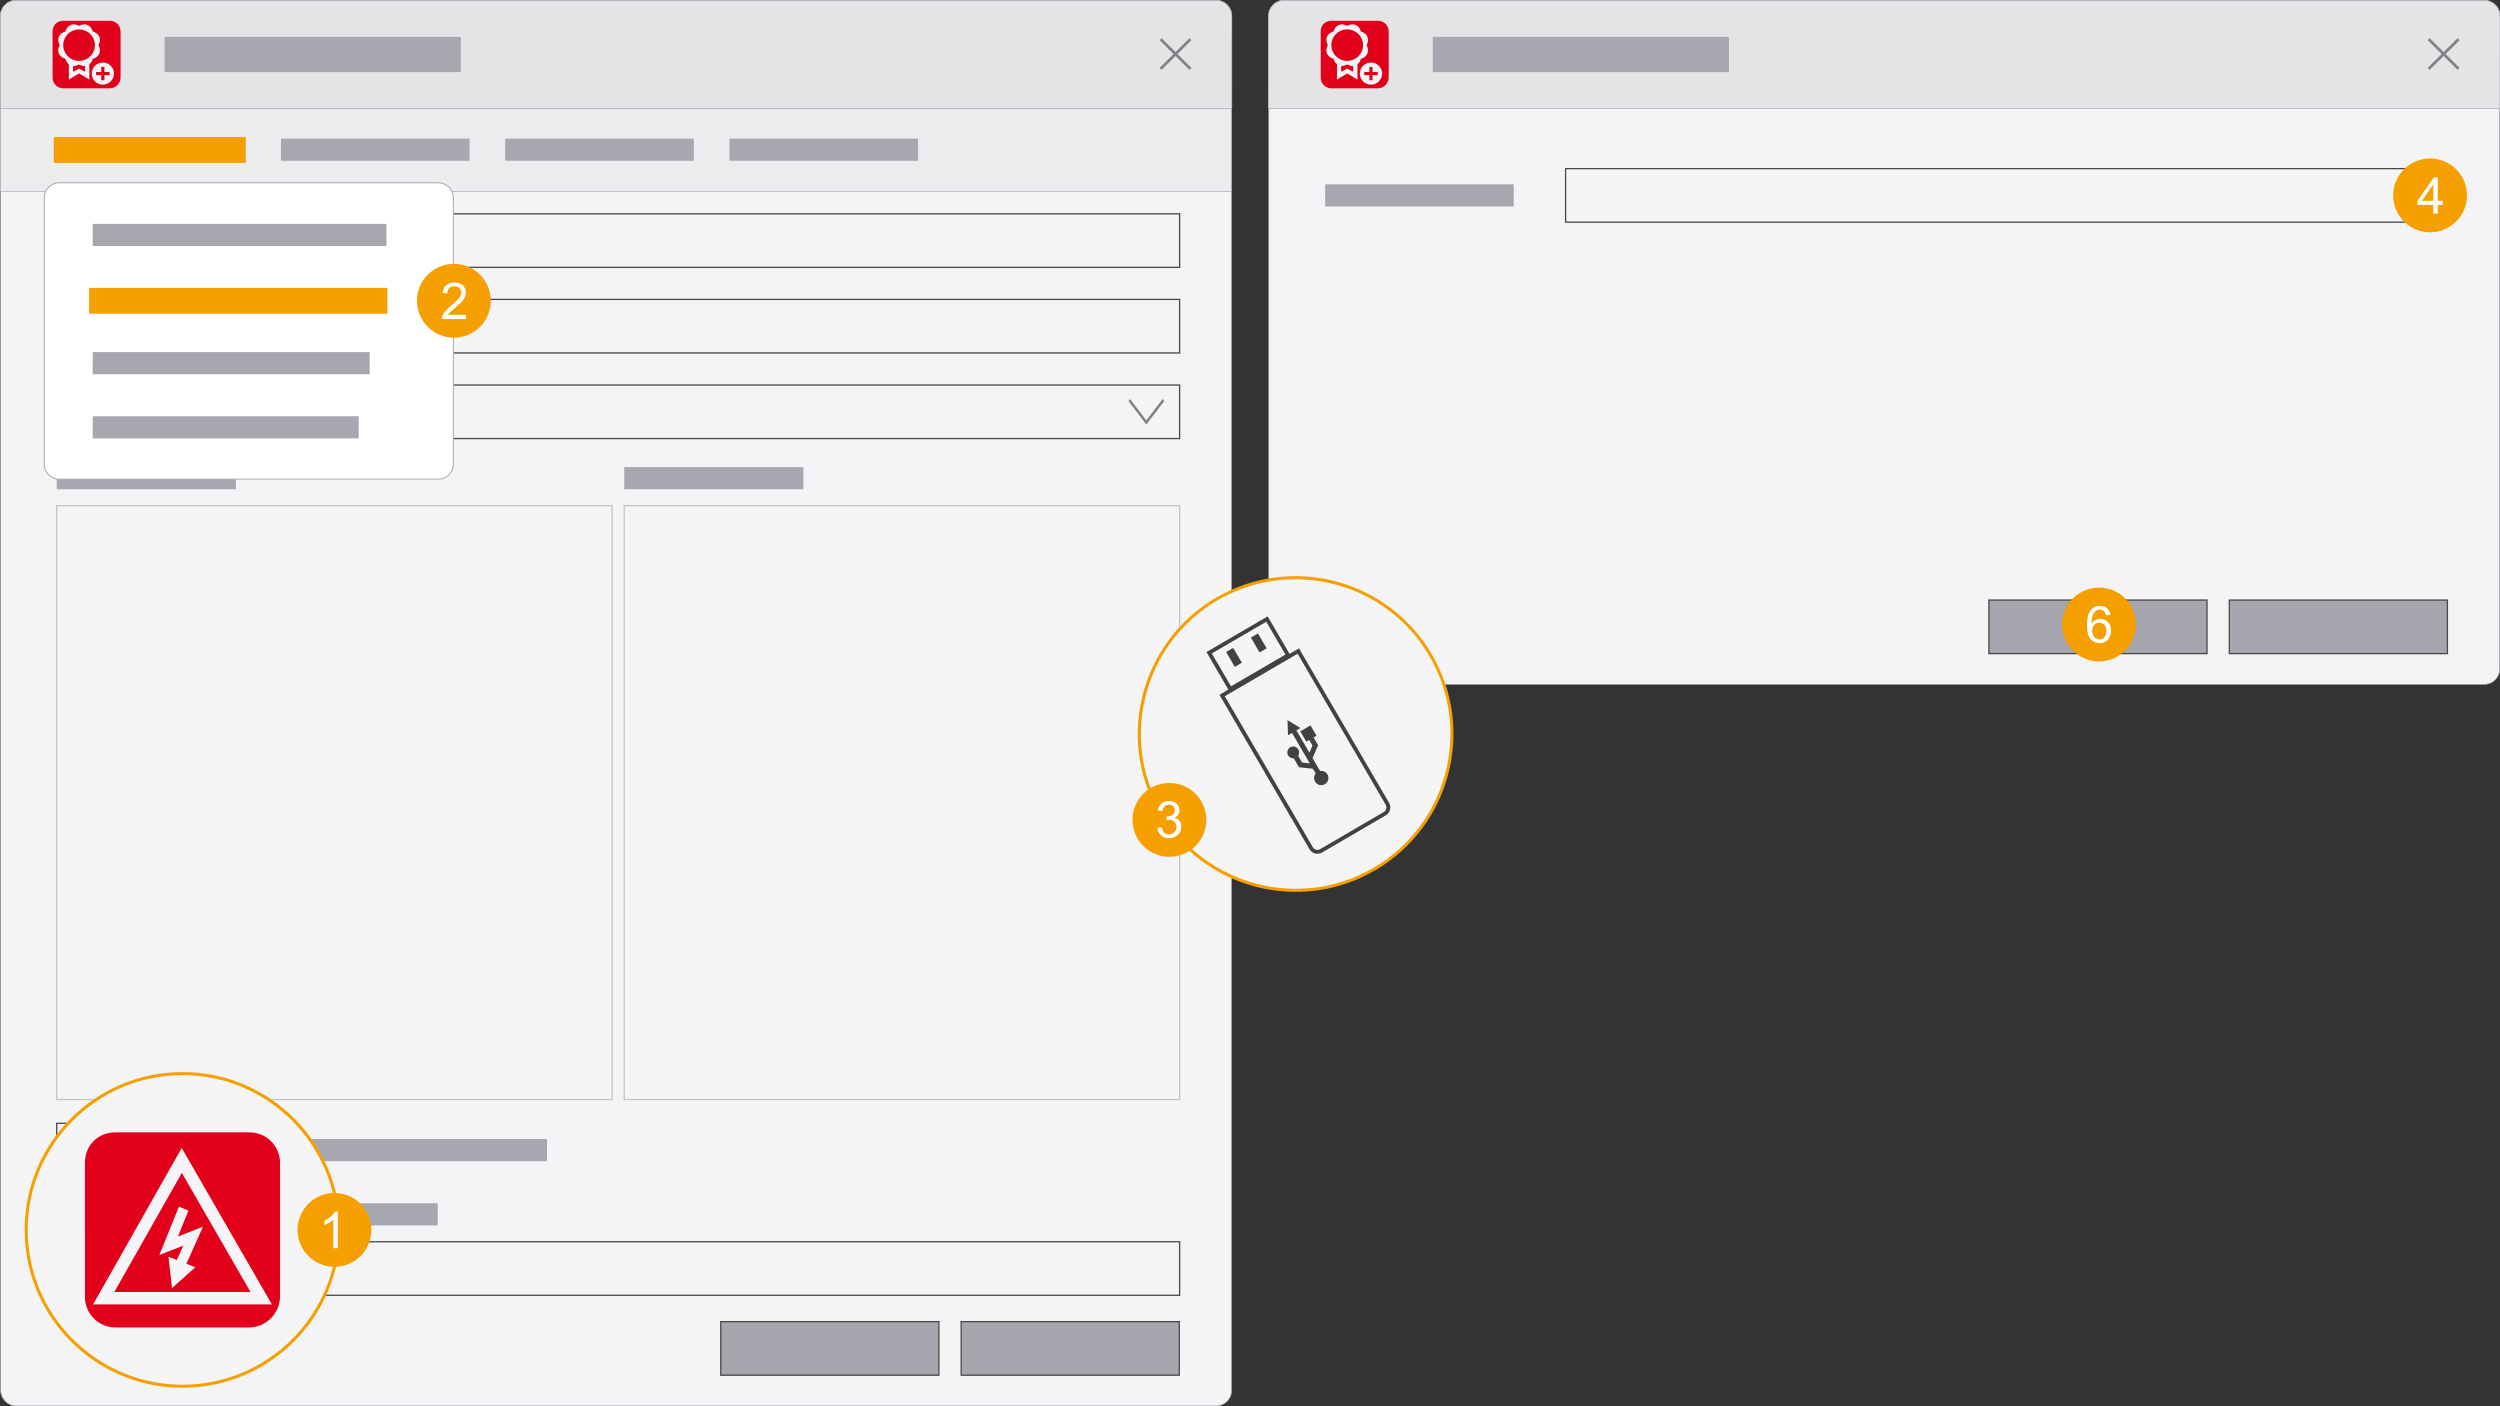 <?xml version="1.0" encoding="UTF-8"?>
<svg xmlns="http://www.w3.org/2000/svg" xmlns:xlink="http://www.w3.org/1999/xlink" viewBox="0 0 1920 1080">
  <rect x="0" y="0" width="1920" height="1080" fill="#333333" stroke="none"/>
  <defs>
    <clipPath id="clippath">
      <rect width="946.33" height="1080" style="fill: none;"/>
    </clipPath>
    <clipPath id="clippath-1">
      <rect width="946.33" height="1080" style="fill: none;"/>
    </clipPath>
    <clipPath id="clippath-2">
      <rect x="737.68" y="1014.54" width="168.52" height="42.11" style="fill: none;"/>
    </clipPath>
    <clipPath id="clippath-3">
      <rect x="553.04" y="1014.54" width="168.52" height="42.11" style="fill: none;"/>
    </clipPath>
    <clipPath id="clippath-4">
      <rect width="946.33" height="1080" style="fill: none;"/>
    </clipPath>
    <clipPath id="clippath-5">
      <rect width="946.33" height="83.51" style="fill: none;"/>
    </clipPath>
    <clipPath id="clippath-6">
      <polygon points="879.59 41.5 902.79 64.55 925.99 41.5 902.79 18.45 879.59 41.5" style="fill: none;"/>
    </clipPath>
    <clipPath id="clippath-7">
      <rect x="40.09" y="15.66" width="52.78" height="52.44" style="fill: none;"/>
    </clipPath>
    <clipPath id="clippath-8">
      <rect width="946.33" height="83.51" style="fill: none;"/>
    </clipPath>
    <clipPath id="clippath-9">
      <rect x="33.58" y="139.99" width="315" height="228.37" style="fill: none;"/>
    </clipPath>
    <clipPath id="clippath-10">
      <rect x="33.58" y="139.99" width="315" height="228.37" style="fill: none;"/>
    </clipPath>
    <clipPath id="clippath-11">
      <rect x="974.17" y="0" width="945.83" height="525.83" style="fill: none;"/>
    </clipPath>
    <clipPath id="clippath-12">
      <rect x="974.17" y="0" width="945.83" height="525.83" style="fill: none;"/>
    </clipPath>
    <clipPath id="clippath-13">
      <rect x="1711.61" y="460.36" width="168.52" height="42.11" style="fill: none;"/>
    </clipPath>
    <clipPath id="clippath-14">
      <rect x="1526.97" y="460.36" width="168.52" height="42.11" style="fill: none;"/>
    </clipPath>
    <clipPath id="clippath-15">
      <rect x="974.17" y="0" width="945.83" height="83.51" style="fill: none;"/>
    </clipPath>
    <clipPath id="clippath-16">
      <polygon points="1853.51 41.5 1876.71 64.55 1899.91 41.5 1876.71 18.45 1853.51 41.5" style="fill: none;"/>
    </clipPath>
    <clipPath id="clippath-17">
      <rect x="1014.01" y="15.66" width="52.78" height="52.44" style="fill: none;"/>
    </clipPath>
    <clipPath id="clippath-18">
      <rect x="974.17" y="0" width="945.83" height="83.51" style="fill: none;"/>
    </clipPath>
    <clipPath id="clippath-19">
      <rect x="17.59" y="822.02" width="245.11" height="245.11" style="fill: none;"/>
    </clipPath>
    <clipPath id="clippath-20">
      <rect x="17.59" y="822.02" width="245.11" height="245.11" style="fill: none;"/>
    </clipPath>
    <clipPath id="clippath-21">
      <rect x="64.39" y="868.82" width="151.51" height="151.51" style="fill: none;"/>
    </clipPath>
    <clipPath id="clippath-22">
      <rect x="64.39" y="868.82" width="151.51" height="151.51" style="fill: none;"/>
    </clipPath>
    <clipPath id="clippath-23">
      <rect x="872.48" y="441.17" width="245.11" height="245.11" transform="translate(-148.5 578.01) rotate(-30.25)" style="fill: none;"/>
    </clipPath>
    <clipPath id="clippath-24">
      <rect x="872.48" y="441.17" width="245.11" height="245.11" transform="translate(-148.5 578.01) rotate(-30.25)" style="fill: none;"/>
    </clipPath>
    <clipPath id="clippath-25">
      <rect x="959.65" y="474.86" width="70.77" height="177.73" transform="translate(-148.5 578.01) rotate(-30.25)" style="fill: none;"/>
    </clipPath>
    <clipPath id="clippath-26">
      <rect x="959.65" y="474.86" width="70.77" height="177.73" transform="translate(-148.5 578.01) rotate(-30.25)" style="fill: none;"/>
    </clipPath>
    <clipPath id="clippath-27">
      <rect x="228.23" y="915.94" width="57.26" height="57.26" style="fill: none;"/>
    </clipPath>
    <clipPath id="clippath-28">
      <rect x="228.52" y="916.22" width="56.69" height="56.69" style="fill: none;"/>
    </clipPath>
    <clipPath id="clippath-29">
      <rect x="228.23" y="915.94" width="57.26" height="57.26" style="fill: none;"/>
    </clipPath>
    <clipPath id="clippath-30">
      <rect x="319.95" y="202.37" width="57.26" height="57.26" style="fill: none;"/>
    </clipPath>
    <clipPath id="clippath-31">
      <rect x="320.24" y="202.65" width="56.69" height="56.69" style="fill: none;"/>
    </clipPath>
    <clipPath id="clippath-32">
      <rect x="319.95" y="202.37" width="57.26" height="57.26" style="fill: none;"/>
    </clipPath>
    <clipPath id="clippath-33">
      <rect x="869.47" y="601.05" width="57.26" height="57.26" style="fill: none;"/>
    </clipPath>
    <clipPath id="clippath-34">
      <rect x="869.75" y="601.34" width="56.69" height="56.69" style="fill: none;"/>
    </clipPath>
    <clipPath id="clippath-35">
      <rect x="1837.67" y="121.44" width="57.26" height="57.26" style="fill: none;"/>
    </clipPath>
    <clipPath id="clippath-36">
      <rect x="1837.95" y="121.72" width="56.69" height="56.69" style="fill: none;"/>
    </clipPath>
    <clipPath id="clippath-37">
      <rect x="1583.42" y="450.98" width="57.26" height="57.26" style="fill: none;"/>
    </clipPath>
    <clipPath id="clippath-38">
      <rect x="1583.7" y="451.27" width="56.69" height="56.69" style="fill: none;"/>
    </clipPath>
    <clipPath id="clippath-39">
      <rect x="1583.42" y="450.98" width="57.26" height="57.26" style="fill: none;"/>
    </clipPath>
  </defs>
  <g id="Hintergrund">
    <g id="lic_main_small">
      <g style="clip-path: url(#clippath);">
        <g style="clip-path: url(#clippath-1);">
          <rect x=".5" y=".25" width="945.33" height="1079.5" rx="11.75" ry="11.75" style="fill: #f4f4f6;"/>
          <path d="M934.08.5c6.34,0,11.5,5.16,11.5,11.5v1056c0,6.34-5.16,11.5-11.5,11.5H12.25c-6.34,0-11.5-5.16-11.5-11.5V12C.75,5.66,5.91.5,12.25.5h921.83ZM934.08,0H12.25C5.65,0,.25,5.4.25,12v1056c0,6.6,5.4,12,12,12h921.83c6.6,0,12-5.4,12-12V12c0-6.6-5.4-12-12-12" style="fill: #a6a7af;"/>
        </g>
        <g style="clip-path: url(#clippath-2);">
          <rect x="738.18" y="1015.04" width="167.52" height="41.11" style="fill: #a5a6ae;"/>
          <rect x="738.18" y="1015.04" width="167.52" height="41.11" style="fill: none; stroke: #4a4948; stroke-miterlimit: 10;"/>
        </g>
        <g style="clip-path: url(#clippath-3);">
          <rect x="553.55" y="1015.04" width="167.52" height="41.11" style="fill: #a5a6ae;"/>
          <rect x="553.55" y="1015.04" width="167.52" height="41.11" style="fill: none; stroke: #4a4948; stroke-miterlimit: 10;"/>
        </g>
        <g style="clip-path: url(#clippath-4);">
          <rect x=".25" y="82.71" width="945.33" height="64.5" style="fill: #ececee;"/>
          <path d="M945.33,146.96H.5v-64h944.83v64ZM945.83,82.46H0v65h945.83v-65Z" style="fill: #a5a6ae;"/>
        </g>
        <g style="clip-path: url(#clippath-5);">
          <path d="M946.04,68.1v15.16l.04-71.01c0-6.6-5.4-12-12-12H12.25C5.65.25.25,5.65.25,12.25l-.04,71.01h945.83" style="fill: #e4e4e6;"/>
          <path d="M946.04,68.1v15.16l.04-71.01c0-6.6-5.4-12-12-12H12.25C5.65.25.25,5.65.25,12.25l-.04,71.01h945.83" style="fill: none; stroke: #a6a7af; stroke-linecap: round; stroke-linejoin: bevel; stroke-width: .5px;"/>
        </g>
        <g style="clip-path: url(#clippath-6);">
          <polygon points="915.03 52.14 904.31 41.5 915.02 30.86 913.5 29.34 902.79 39.99 892.08 29.34 890.55 30.86 901.27 41.5 890.55 52.14 892.07 53.66 902.79 43.01 913.5 53.66 915.03 52.14" style="fill: #808385;"/>
        </g>
        <g style="clip-path: url(#clippath-7);">
          <path d="M40.38,41.82c0-5.91,0-11.83,0-17.74,0-4.67,3.48-8.13,8.18-8.13,11.94,0,23.88,0,35.82,0,4.57,0,8.21,3.62,8.21,8.18,0,11.79,0,23.59,0,35.38,0,4.57-3.77,8.31-8.36,8.32-11.87,0-23.74,0-35.61,0-4.58,0-8.23-3.6-8.23-8.15,0-5.95,0-11.9,0-17.85" style="fill: #e1001a;"/>
          <path d="M75.08,34.68l.73-1.75c1.24-2.97-.19-6.41-3.18-7.64l-1.75-.72-.73-1.75c-1.24-2.97-4.69-4.4-7.67-3.17l-1.75.72-1.75-.72c-2.99-1.23-6.44.19-7.67,3.17l-.73,1.75-1.75.72c-2.99,1.23-4.42,4.67-3.18,7.64l.73,1.75-.73,1.74c-1.24,2.97.19,6.41,3.18,7.64l1.75.72.73,1.75c.44,1.07,1.18,1.94,2.08,2.56h-.02v11.12l7.37-4.41,7.37,4.41v-11.12h-.02c.9-.62,1.63-1.49,2.08-2.56l.73-1.75,1.75-.72c2.99-1.23,4.42-4.67,3.18-7.64l-.73-1.74ZM65.85,55.98l-5.12-2.72-5.12,2.72v-5.94c1.1.22,2.26.13,3.37-.33l1.44-.6h.03s.28-.13.28-.13l.28.12h.03s1.44.61,1.44.61c1.1.46,2.27.55,3.37.33v5.94ZM60.73,47.26c-7,0-12.67-5.63-12.67-12.58s5.67-12.58,12.67-12.58,12.66,5.63,12.66,12.58-5.67,12.58-12.66,12.58" style="fill: #f4f4f6;"/>
          <path d="M75.08,34.68l.73-1.75c1.24-2.97-.19-6.41-3.18-7.64l-1.75-.72-.73-1.75c-1.24-2.97-4.69-4.4-7.67-3.17l-1.75.72-1.75-.72c-2.99-1.23-6.44.2-7.67,3.17l-.73,1.75-1.75.72c-2.99,1.23-4.42,4.67-3.18,7.64l.73,1.75-.73,1.74c-1.24,2.97.19,6.41,3.18,7.64l1.75.72.73,1.75c.44,1.07,1.18,1.94,2.08,2.56h-.02v11.12l7.37-4.41,7.37,4.41v-11.12h-.02c.9-.62,1.63-1.49,2.08-2.56l.73-1.75,1.75-.72c2.99-1.23,4.42-4.67,3.18-7.64l-.73-1.74ZM65.85,55.98l-5.13-2.72-5.12,2.72v-5.94c1.1.22,2.26.13,3.37-.33l1.44-.59h.03s.28-.13.28-.13l.28.12h.03s1.44.61,1.44.61c1.11.46,2.27.55,3.37.33v5.94ZM60.73,47.26c-7,0-12.67-5.63-12.67-12.58s5.67-12.58,12.67-12.58,12.66,5.63,12.66,12.58-5.67,12.58-12.66,12.58Z" style="fill: none; stroke: #f4f4f6; stroke-miterlimit: 10; stroke-width: 1px;"/>
          <path d="M78.98,48.01c-4.72,0-8.55,3.8-8.55,8.5s3.83,8.5,8.55,8.5,8.55-3.8,8.55-8.5-3.83-8.5-8.55-8.5M84.14,57.72h-3.95v3.93h-2.43v-3.93h-3.95v-2.41h3.95v-3.93h2.43v3.93h3.95v2.41Z" style="fill: #f4f4f6;"/>
        </g>
        <g style="clip-path: url(#clippath-8);">
          <rect x="126.43" y="28.35" width="227.47" height="27.05" style="fill: #a6a7af;"/>
        </g>
        <rect x="43.55" y="176.26" width="144.84" height="17.01" style="fill: #a6a7af;"/>
        <rect x="228.22" y="229.95" width="677.73" height="41.11" style="fill: #f4f4f6;"/>
        <rect x="228.22" y="229.95" width="677.73" height="41.11" style="fill: none; stroke: #4a4948; stroke-miterlimit: 10;"/>
        <rect x="43.55" y="242" width="144.84" height="17.01" style="fill: #a6a7af;"/>
        <rect x="43.55" y="307.74" width="144.84" height="17.01" style="fill: #a6a7af;"/>
        <rect x="228.22" y="164.21" width="677.73" height="41.11" style="fill: #f4f4f6;"/>
        <rect x="228.22" y="164.21" width="677.73" height="41.11" style="fill: none; stroke: #4a4948; stroke-miterlimit: 10;"/>
        <rect x="228.22" y="295.7" width="677.73" height="41.11" style="fill: #f4f4f6;"/>
        <rect x="228.22" y="295.7" width="677.73" height="41.11" style="fill: none; stroke: #4a4948; stroke-miterlimit: 10;"/>
        <polygon points="866.63 308.07 867.85 306.44 880.38 322.83 892.88 306.44 894.13 308.07 880.38 326.06 866.63 308.07" style="fill: #808385;"/>
        <rect x="127.29" y="874.79" width="292.8" height="17.01" style="fill: #a6a7af;"/>
        <rect x="43.55" y="862.74" width="41.1" height="41.1" style="fill: #f4f4f6;"/>
        <rect x="43.55" y="862.74" width="41.1" height="41.1" style="fill: none; stroke: #4a4948; stroke-miterlimit: 10;"/>
        <rect x="43.55" y="924.1" width="292.63" height="17.01" style="fill: #a6a7af;"/>
        <rect x="43.55" y="953.67" width="862.4" height="41.11" style="fill: #f4f4f6;"/>
        <rect x="43.55" y="953.67" width="862.4" height="41.11" style="fill: none; stroke: #4a4948; stroke-miterlimit: 10;"/>
        <rect x="43.55" y="388.31" width="426.56" height="456.17" style="fill: none; stroke: #c4c4c6; stroke-miterlimit: 10;"/>
        <rect x="43.55" y="358.75" width="137.61" height="17.01" style="fill: #a6a7af;"/>
        <rect x="479.4" y="388.31" width="426.56" height="456.17" style="fill: none; stroke: #c4c4c6; stroke-miterlimit: 10;"/>
        <rect x="479.4" y="358.75" width="137.61" height="17.01" style="fill: #a6a7af;"/>
        <rect x="560.22" y="106.46" width="144.84" height="17.01" style="fill: #a6a7af;"/>
        <rect x="388" y="106.46" width="144.84" height="17.01" style="fill: #a6a7af;"/>
        <rect x="215.78" y="106.46" width="144.84" height="17.01" style="fill: #a6a7af;"/>
        <rect x="43.55" y="106.46" width="144.84" height="17.01" style="fill: #a6a7af;"/>
      </g>
    </g>
    <g id="Dialog_4">
      <g style="clip-path: url(#clippath-9);">
        <g style="clip-path: url(#clippath-10);">
          <rect x="33.96" y="140.37" width="314.25" height="227.62" rx="11.62" ry="11.62" style="fill: #fff;"/>
          <path d="M336.58,140.74c6.2,0,11.25,5.05,11.25,11.25v204.37c0,6.2-5.05,11.25-11.25,11.25H45.58c-6.2,0-11.25-5.05-11.25-11.25v-204.37c0-6.2,5.05-11.25,11.25-11.25h291ZM336.58,139.99H45.58c-6.6,0-12,5.4-12,12v204.37c0,6.6,5.4,12,12,12h291c6.6,0,12-5.4,12-12v-204.37c0-6.6-5.4-12-12-12" style="fill: #a6a7af;"/>
          <rect x="71.21" y="171.93" width="225.57" height="17.01" style="fill: #a6a7af;"/>
          <rect x="71.21" y="221.18" width="202.76" height="17.01" style="fill: #a6a7af;"/>
          <rect x="71.21" y="270.43" width="212.71" height="17.01" style="fill: #a6a7af;"/>
          <rect x="71.21" y="319.68" width="204.25" height="17.01" style="fill: #a6a7af;"/>
        </g>
      </g>
    </g>
    <g>
      <g id="Liz_dialogue_flach">
        <g style="clip-path: url(#clippath-11);">
          <g style="clip-path: url(#clippath-12);">
            <rect x="974.42" y=".25" width="945.33" height="525.33" rx="11.75" ry="11.75" style="fill: #f4f4f6;"/>
            <path d="M1908,.5c6.34,0,11.5,5.16,11.5,11.5v501.83c0,6.34-5.16,11.5-11.5,11.5h-921.83c-6.34,0-11.5-5.16-11.5-11.5V12c0-6.34,5.16-11.5,11.5-11.5h921.83ZM1908,0h-921.83c-6.6,0-12,5.4-12,12v501.83c0,6.6,5.4,12,12,12h921.83c6.6,0,12-5.4,12-12V12C1920,5.4,1914.6,0,1908,0" style="fill: #a6a7af;"/>
          </g>
          <g style="clip-path: url(#clippath-13);">
            <rect x="1712.11" y="460.87" width="167.52" height="41.11" style="fill: #a5a6ae;"/>
            <rect x="1712.1" y="460.86" width="167.52" height="41.11" style="fill: none; stroke: #4a4948; stroke-miterlimit: 10;"/>
          </g>
          <g style="clip-path: url(#clippath-14);">
            <rect x="1527.47" y="460.87" width="167.52" height="41.11" style="fill: #a5a6ae;"/>
            <rect x="1527.47" y="460.86" width="167.52" height="41.11" style="fill: none; stroke: #4a4948; stroke-miterlimit: 10;"/>
          </g>
          <g style="clip-path: url(#clippath-15);">
            <path d="M1919.96,68.1v15.16l.04-71.01c0-6.6-5.4-12-12-12h-921.83c-6.6,0-12,5.4-12,12l-.04,71.01h945.83" style="fill: #e4e4e6;"/>
            <path d="M1919.96,68.1v15.16l.04-71.01c0-6.6-5.4-12-12-12h-921.83c-6.6,0-12,5.4-12,12l-.04,71.01h945.83" style="fill: none; stroke: #a6a7af; stroke-linecap: round; stroke-linejoin: bevel; stroke-width: .5px;"/>
          </g>
          <g style="clip-path: url(#clippath-16);">
            <polygon points="1888.95 52.14 1878.23 41.5 1888.95 30.86 1887.42 29.34 1876.71 39.99 1866 29.34 1864.47 30.86 1875.19 41.5 1864.47 52.14 1866 53.66 1876.71 43.01 1887.42 53.66 1888.95 52.14" style="fill: #808385;"/>
          </g>
          <g style="clip-path: url(#clippath-17);">
            <path d="M1014.3,41.82c0-5.91,0-11.83,0-17.74,0-4.67,3.48-8.13,8.18-8.13,11.94,0,23.88,0,35.82,0,4.57,0,8.21,3.62,8.21,8.17,0,11.79,0,23.59,0,35.38,0,4.57-3.77,8.31-8.36,8.32-11.87,0-23.74,0-35.61,0-4.58,0-8.23-3.6-8.23-8.15,0-5.95,0-11.9,0-17.85" style="fill: #e1001a;"/>
            <path d="M1049,34.68l.73-1.75c1.24-2.97-.19-6.41-3.18-7.64l-1.75-.72-.73-1.75c-1.24-2.97-4.69-4.4-7.67-3.17l-1.75.72-1.75-.72c-2.99-1.23-6.44.2-7.67,3.17l-.73,1.75-1.75.72c-2.99,1.23-4.42,4.67-3.18,7.64l.73,1.75-.73,1.74c-1.24,2.97.19,6.41,3.18,7.64l1.75.72.73,1.75c.44,1.07,1.18,1.94,2.08,2.56h-.02v11.12l7.37-4.41,7.37,4.41v-11.12h-.02c.9-.62,1.63-1.49,2.08-2.56l.73-1.75,1.75-.72c2.99-1.23,4.42-4.67,3.18-7.64l-.73-1.74ZM1039.77,55.98l-5.12-2.72-5.12,2.72v-5.94c1.1.22,2.26.13,3.37-.33l1.44-.6h.03s.28-.13.28-.13l.28.12h.03s1.44.61,1.44.61c1.1.46,2.27.55,3.37.33v5.94ZM1034.65,47.26c-7,0-12.67-5.63-12.67-12.58s5.67-12.58,12.67-12.58,12.66,5.63,12.66,12.58-5.67,12.58-12.66,12.58" style="fill: #f4f4f6;"/>
            <path d="M1049,34.68l.73-1.75c1.24-2.97-.19-6.41-3.18-7.64l-1.75-.72-.73-1.75c-1.24-2.97-4.69-4.4-7.67-3.17l-1.75.72-1.75-.72c-2.99-1.23-6.44.2-7.67,3.17l-.73,1.75-1.75.72c-2.99,1.23-4.42,4.67-3.18,7.64l.73,1.75-.73,1.74c-1.24,2.97.19,6.41,3.18,7.64l1.75.72.73,1.75c.44,1.07,1.18,1.94,2.08,2.56h-.02v11.12l7.37-4.41,7.37,4.41v-11.12h-.02c.9-.62,1.63-1.49,2.08-2.56l.73-1.75,1.75-.72c2.99-1.23,4.42-4.67,3.18-7.64l-.73-1.74ZM1039.77,55.98l-5.13-2.72-5.12,2.72v-5.94c1.1.22,2.26.13,3.37-.33l1.44-.6h.03s.28-.13.28-.13l.28.12h.03s1.44.61,1.44.61c1.11.46,2.27.55,3.37.33v5.94ZM1034.65,47.26c-7,0-12.67-5.63-12.67-12.59s5.67-12.58,12.67-12.58,12.66,5.63,12.66,12.58-5.67,12.59-12.66,12.59Z" style="fill: none; stroke: #f4f4f6; stroke-miterlimit: 10; stroke-width: 1px;"/>
            <path d="M1052.9,48.01c-4.72,0-8.55,3.8-8.55,8.5s3.83,8.5,8.55,8.5,8.55-3.8,8.55-8.5-3.83-8.5-8.55-8.5M1058.06,57.72h-3.95v3.93h-2.43v-3.93h-3.95v-2.41h3.95v-3.93h2.43v3.93h3.95v2.41Z" style="fill: #f4f4f6;"/>
          </g>
          <g style="clip-path: url(#clippath-18);">
            <rect x="1100.36" y="28.35" width="227.47" height="27.05" style="fill: #a6a7af;"/>
          </g>
        </g>
      </g>
      <g>
        <rect x="1202.39" y="129.51" width="677.74" height="41.11" style="fill: #f5f5f7; stroke: #4a4948; stroke-miterlimit: 10;"/>
        <rect x="1017.72" y="141.56" width="144.84" height="17.01" style="fill: #a6a7af;"/>
      </g>
    </g>
  </g>
  <g id="Ebene_5" data-name="Ebene 5">
    <g>
      <g id="Highlight">
        <g style="clip-path: url(#clippath-19);">
          <g style="clip-path: url(#clippath-20);">
            <path d="M140.15,1064.63c-66.2,0-120.06-53.86-120.06-120.06s53.86-120.06,120.06-120.06,120.06,53.86,120.06,120.06-53.86,120.06-120.06,120.06" style="fill: #f5f5f7;"/>
            <path d="M140.15,825.68c65.56,0,118.89,53.33,118.89,118.89s-53.33,118.89-118.89,118.89-118.89-53.33-118.89-118.89,53.33-118.89,118.89-118.89M140.15,823.34c-66.95,0-121.23,54.27-121.23,121.23s54.27,121.23,121.23,121.23,121.23-54.27,121.23-121.23-54.27-121.23-121.23-121.23" style="fill: #f5a000;"/>
          </g>
        </g>
      </g>
      <g id="P8">
        <g style="clip-path: url(#clippath-21);">
          <g style="clip-path: url(#clippath-22);">
            <path d="M65.22,944.39c0-17.09,0-34.17,0-51.26,0-13.49,9.99-23.48,23.47-23.48,34.28,0,68.55-.01,102.83,0,13.13,0,23.56,10.47,23.56,23.62,0,34.07,0,68.14,0,102.21,0,13.19-10.82,24.02-24,24.02-34.07.01-68.14,0-102.21,0-13.16,0-23.62-10.41-23.64-23.54-.02-17.19,0-34.38,0-51.57" style="fill: #e2001a;"/>
            <path d="M73.99,1000.33l65.58-115.77,66.73,115.77H73.99ZM194.89,993.68l-55.24-95.84-54.33,95.84h109.57ZM134.07,952.21l19.06-7.44-11.91,26.59,6.08,2.36-14.06,12.61-2.15-18.94,5.46,2.11,6.95-15.46-18.52,7.23,13.23-32.7,4.63,1.94-8.77,21.71Z" style="fill: #f5f5f7; fill-rule: evenodd;"/>
            <path d="M73.99,1000.33l65.58-115.77,66.73,115.77H73.99ZM194.89,993.68l-55.24-95.84-54.33,95.84h109.57ZM134.07,952.21l19.06-7.44-11.91,26.59,6.08,2.36-14.06,12.61-2.15-18.94,5.46,2.11,6.95-15.46-18.52,7.23,13.23-32.7,4.63,1.94-8.77,21.71Z" style="fill: none; stroke: #f5f5f7; stroke-miterlimit: 10; stroke-width: 2.89px;"/>
          </g>
        </g>
      </g>
    </g>
    <g>
      <g id="Highlight-2" data-name="Highlight">
        <g style="clip-path: url(#clippath-23);">
          <g style="clip-path: url(#clippath-24);">
            <path d="M1055.51,667.43c-57.19,33.35-130.84,13.96-164.19-43.23-33.35-57.19-13.96-130.84,43.23-164.19,57.19-33.35,130.84-13.96,164.19,43.23,33.35,57.19,13.96,130.84-43.23,164.19" style="fill: #f5f5f7;"/>
            <path d="M935.14,461.02c56.63-33.02,129.57-13.82,162.6,42.81s13.82,129.57-42.81,162.6c-56.63,33.02-129.57,13.82-162.6-42.81-33.02-56.63-13.82-129.57,42.81-162.6M933.96,459c-57.84,33.73-77.38,107.95-43.65,165.79,33.73,57.84,107.95,77.38,165.79,43.65,57.84-33.73,77.38-107.95,43.65-165.79-33.73-57.84-107.95-77.38-165.79-43.65" style="fill: #f5a000;"/>
          </g>
        </g>
      </g>
      <g id="usb-stick">
        <g style="clip-path: url(#clippath-25);">
          <g style="clip-path: url(#clippath-26);">
            <path d="M1011.09,564.98l-2.28,1.33,3.5,6-4.26,9.9,5.77,9.9c2.22-.37,4.5.66,5.65,2.64,1.53,2.62.64,5.98-1.98,7.51s-5.98.64-7.51-1.98c-1.15-1.98-.93-4.47.48-6.22l-2.13-3.65-10.73-1.17-3.99-6.84c-1.72.16-3.43-.7-4.33-2.24-1.26-2.17-.53-4.96,1.64-6.22s4.96-.53,6.22,1.64c.9,1.55.8,3.44-.18,4.87l3.01,5.16,5.94.66-13.65-23.41-3.09,1.8-.37-11.6,9.9,6.04-3.08,1.8,10,17.16,2.35-5.48-2.52-4.32-2.23,1.3-4.59-7.87,7.86-4.58,4.59,7.87Z" style="fill: #424242;"/>
            <path d="M990.38,502.2l-16.82-28.84-47,27.41,16.82,28.84-6.86,4,69.15,118.57c1.97,3.39,6.31,4.53,9.69,2.56l48.88-28.51c3.39-1.97,4.53-6.31,2.55-9.7l-69.15-118.57-7.26,4.24ZM930.67,501.86l41.82-24.39,14.72,25.24-41.82,24.39-14.72-25.24ZM1064.2,618.05c1.14,1.95.48,4.46-1.47,5.59l-48.88,28.51c-1.94,1.13-4.45.47-5.58-1.48l-67.63-115.98,55.94-32.62,67.63,115.98Z" style="fill: #424242;"/>
            <rect x="963.58" y="487.19" width="6.29" height="13.21" transform="translate(-117.13 554.23) rotate(-30.25)" style="fill: #424242;"/>
            <rect x="944.56" y="498.28" width="6.29" height="13.21" transform="translate(-125.3 546.16) rotate(-30.25)" style="fill: #424242;"/>
          </g>
        </g>
      </g>
    </g>
  </g>
  <g id="Ebene_2" data-name="Ebene 2">
    <rect x="41.29" y="105.29" width="147.4" height="19.84" style="fill: #f5a000;"/>
    <rect x="68.45" y="221.08" width="229.03" height="19.84" style="fill: #f5a000;"/>
    <g id="Num_1">
      <g style="clip-path: url(#clippath-27);">
        <g style="clip-path: url(#clippath-28);">
          <path d="M285.21,944.57c0,15.65-12.69,28.35-28.35,28.35s-28.35-12.69-28.35-28.35,12.69-28.35,28.35-28.35,28.35,12.69,28.35,28.35" style="fill: #f5a000;"/>
        </g>
        <g style="clip-path: url(#clippath-29);">
          <path d="M259.44,958.63h-3.44v-21.91c-.83.79-1.91,1.58-3.26,2.37-1.34.79-2.55,1.38-3.62,1.78v-3.32c1.92-.9,3.6-2,5.04-3.28,1.44-1.29,2.46-2.53,3.06-3.74h2.22v28.11Z" style="fill: #fff;"/>
        </g>
      </g>
    </g>
    <g id="Num_2">
      <g style="clip-path: url(#clippath-30);">
        <g style="clip-path: url(#clippath-31);">
          <path d="M376.93,231c0,15.65-12.69,28.35-28.35,28.35s-28.35-12.69-28.35-28.35,12.69-28.35,28.35-28.35,28.35,12.69,28.35,28.35" style="fill: #f5a000;"/>
        </g>
        <g style="clip-path: url(#clippath-32);">
          <path d="M357.84,241.75v3.31h-18.51c-.03-.83.11-1.62.4-2.39.47-1.26,1.23-2.5,2.26-3.73,1.04-1.22,2.54-2.64,4.5-4.24,3.04-2.5,5.1-4.47,6.17-5.93,1.07-1.46,1.6-2.83,1.6-4.13,0-1.36-.49-2.51-1.46-3.45-.97-.94-2.24-1.4-3.81-1.4-1.66,0-2.98.5-3.97,1.49-.99.99-1.5,2.37-1.51,4.13l-3.53-.36c.24-2.64,1.15-4.64,2.73-6.03,1.58-1.38,3.7-2.07,6.36-2.07s4.81.74,6.38,2.24c1.57,1.49,2.35,3.34,2.35,5.54,0,1.12-.23,2.22-.69,3.31-.46,1.08-1.22,2.22-2.28,3.42-1.06,1.2-2.83,2.84-5.3,4.93-2.06,1.73-3.39,2.91-3.97,3.52-.59.62-1.07,1.24-1.45,1.86h13.73Z" style="fill: #fff;"/>
        </g>
      </g>
    </g>
    <g id="Num_3">
      <g style="clip-path: url(#clippath-33);">
        <g style="clip-path: url(#clippath-34);">
          <path d="M926.44,629.68c0,15.65-12.69,28.35-28.35,28.35s-28.35-12.69-28.35-28.35,12.69-28.35,28.35-28.35,28.35,12.69,28.35,28.35" style="fill: #f5a000;"/>
        </g>
        <path d="M888.86,635.86l3.44-.46c.39,1.95,1.07,3.35,2.02,4.21s2.1,1.29,3.47,1.29c1.62,0,2.98-.56,4.1-1.68,1.11-1.12,1.67-2.51,1.67-4.16s-.52-2.88-1.55-3.91-2.34-1.54-3.93-1.54c-.65,0-1.46.13-2.43.38l.38-3.02c.23.03.41.04.55.04,1.46,0,2.78-.38,3.95-1.15,1.17-.76,1.76-1.94,1.76-3.53,0-1.26-.43-2.3-1.28-3.13-.85-.83-1.96-1.24-3.3-1.24s-2.45.42-3.34,1.26c-.89.84-1.46,2.1-1.72,3.78l-3.44-.61c.42-2.3,1.38-4.09,2.87-5.36,1.49-1.27,3.34-1.9,5.56-1.9,1.53,0,2.94.33,4.22.98,1.29.66,2.27,1.55,2.95,2.68.68,1.13,1.02,2.34,1.02,3.61s-.32,2.31-.97,3.3-1.61,1.78-2.88,2.37c1.65.38,2.94,1.17,3.86,2.38.92,1.2,1.38,2.71,1.38,4.52,0,2.45-.89,4.52-2.67,6.22-1.78,1.7-4.04,2.55-6.76,2.55-2.46,0-4.5-.73-6.12-2.2-1.62-1.46-2.55-3.36-2.78-5.69Z" style="fill: #fff;"/>
      </g>
    </g>
    <g id="Num_4">
      <g style="clip-path: url(#clippath-35);">
        <g style="clip-path: url(#clippath-36);">
          <path d="M1894.65,150.07c0,15.65-12.69,28.35-28.35,28.35s-28.35-12.69-28.35-28.35,12.69-28.35,28.35-28.35,28.35,12.69,28.35,28.35" style="fill: #f5a000;"/>
        </g>
        <path d="M1868.76,164.07v-6.7h-12.15v-3.15l12.78-18.14h2.81v18.14h3.78v3.15h-3.78v6.7h-3.44ZM1868.76,154.21v-12.62l-8.77,12.62h8.77Z" style="fill: #fff;"/>
      </g>
    </g>
    <g id="Num_6">
      <g style="clip-path: url(#clippath-37);">
        <g style="clip-path: url(#clippath-38);">
          <path d="M1640.39,479.61c0,15.65-12.69,28.35-28.35,28.35s-28.35-12.69-28.35-28.35,12.69-28.35,28.35-28.35,28.35,12.69,28.35,28.35" style="fill: #f5a000;"/>
        </g>
        <g style="clip-path: url(#clippath-39);">
          <path d="M1620.79,472.29l-3.42.27c-.31-1.35-.74-2.33-1.3-2.94-.93-.98-2.08-1.47-3.44-1.47-1.09,0-2.06.31-2.88.92-1.08.79-1.94,1.94-2.56,3.46-.62,1.52-.95,3.67-.97,6.48.83-1.26,1.84-2.2,3.04-2.81,1.2-.61,2.45-.92,3.76-.92,2.29,0,4.24.84,5.85,2.53,1.61,1.69,2.42,3.87,2.42,6.54,0,1.76-.38,3.39-1.14,4.9-.76,1.51-1.8,2.66-3.12,3.47-1.32.8-2.83,1.2-4.51,1.2-2.87,0-5.2-1.05-7.01-3.16-1.81-2.11-2.71-5.58-2.71-10.42,0-5.41,1-9.35,3-11.8,1.75-2.14,4.09-3.21,7.05-3.21,2.2,0,4.01.62,5.42,1.85,1.41,1.24,2.25,2.94,2.53,5.12M1606.75,484.36c0,1.18.25,2.32.75,3.4.5,1.08,1.21,1.91,2.11,2.47.9.57,1.85.85,2.85.85,1.45,0,2.7-.59,3.74-1.76,1.04-1.17,1.57-2.76,1.57-4.78s-.52-3.46-1.55-4.57c-1.03-1.11-2.33-1.67-3.9-1.67s-2.87.56-3.95,1.67c-1.08,1.11-1.62,2.57-1.62,4.38" style="fill: #fff;"/>
        </g>
      </g>
    </g>
  </g>
</svg>